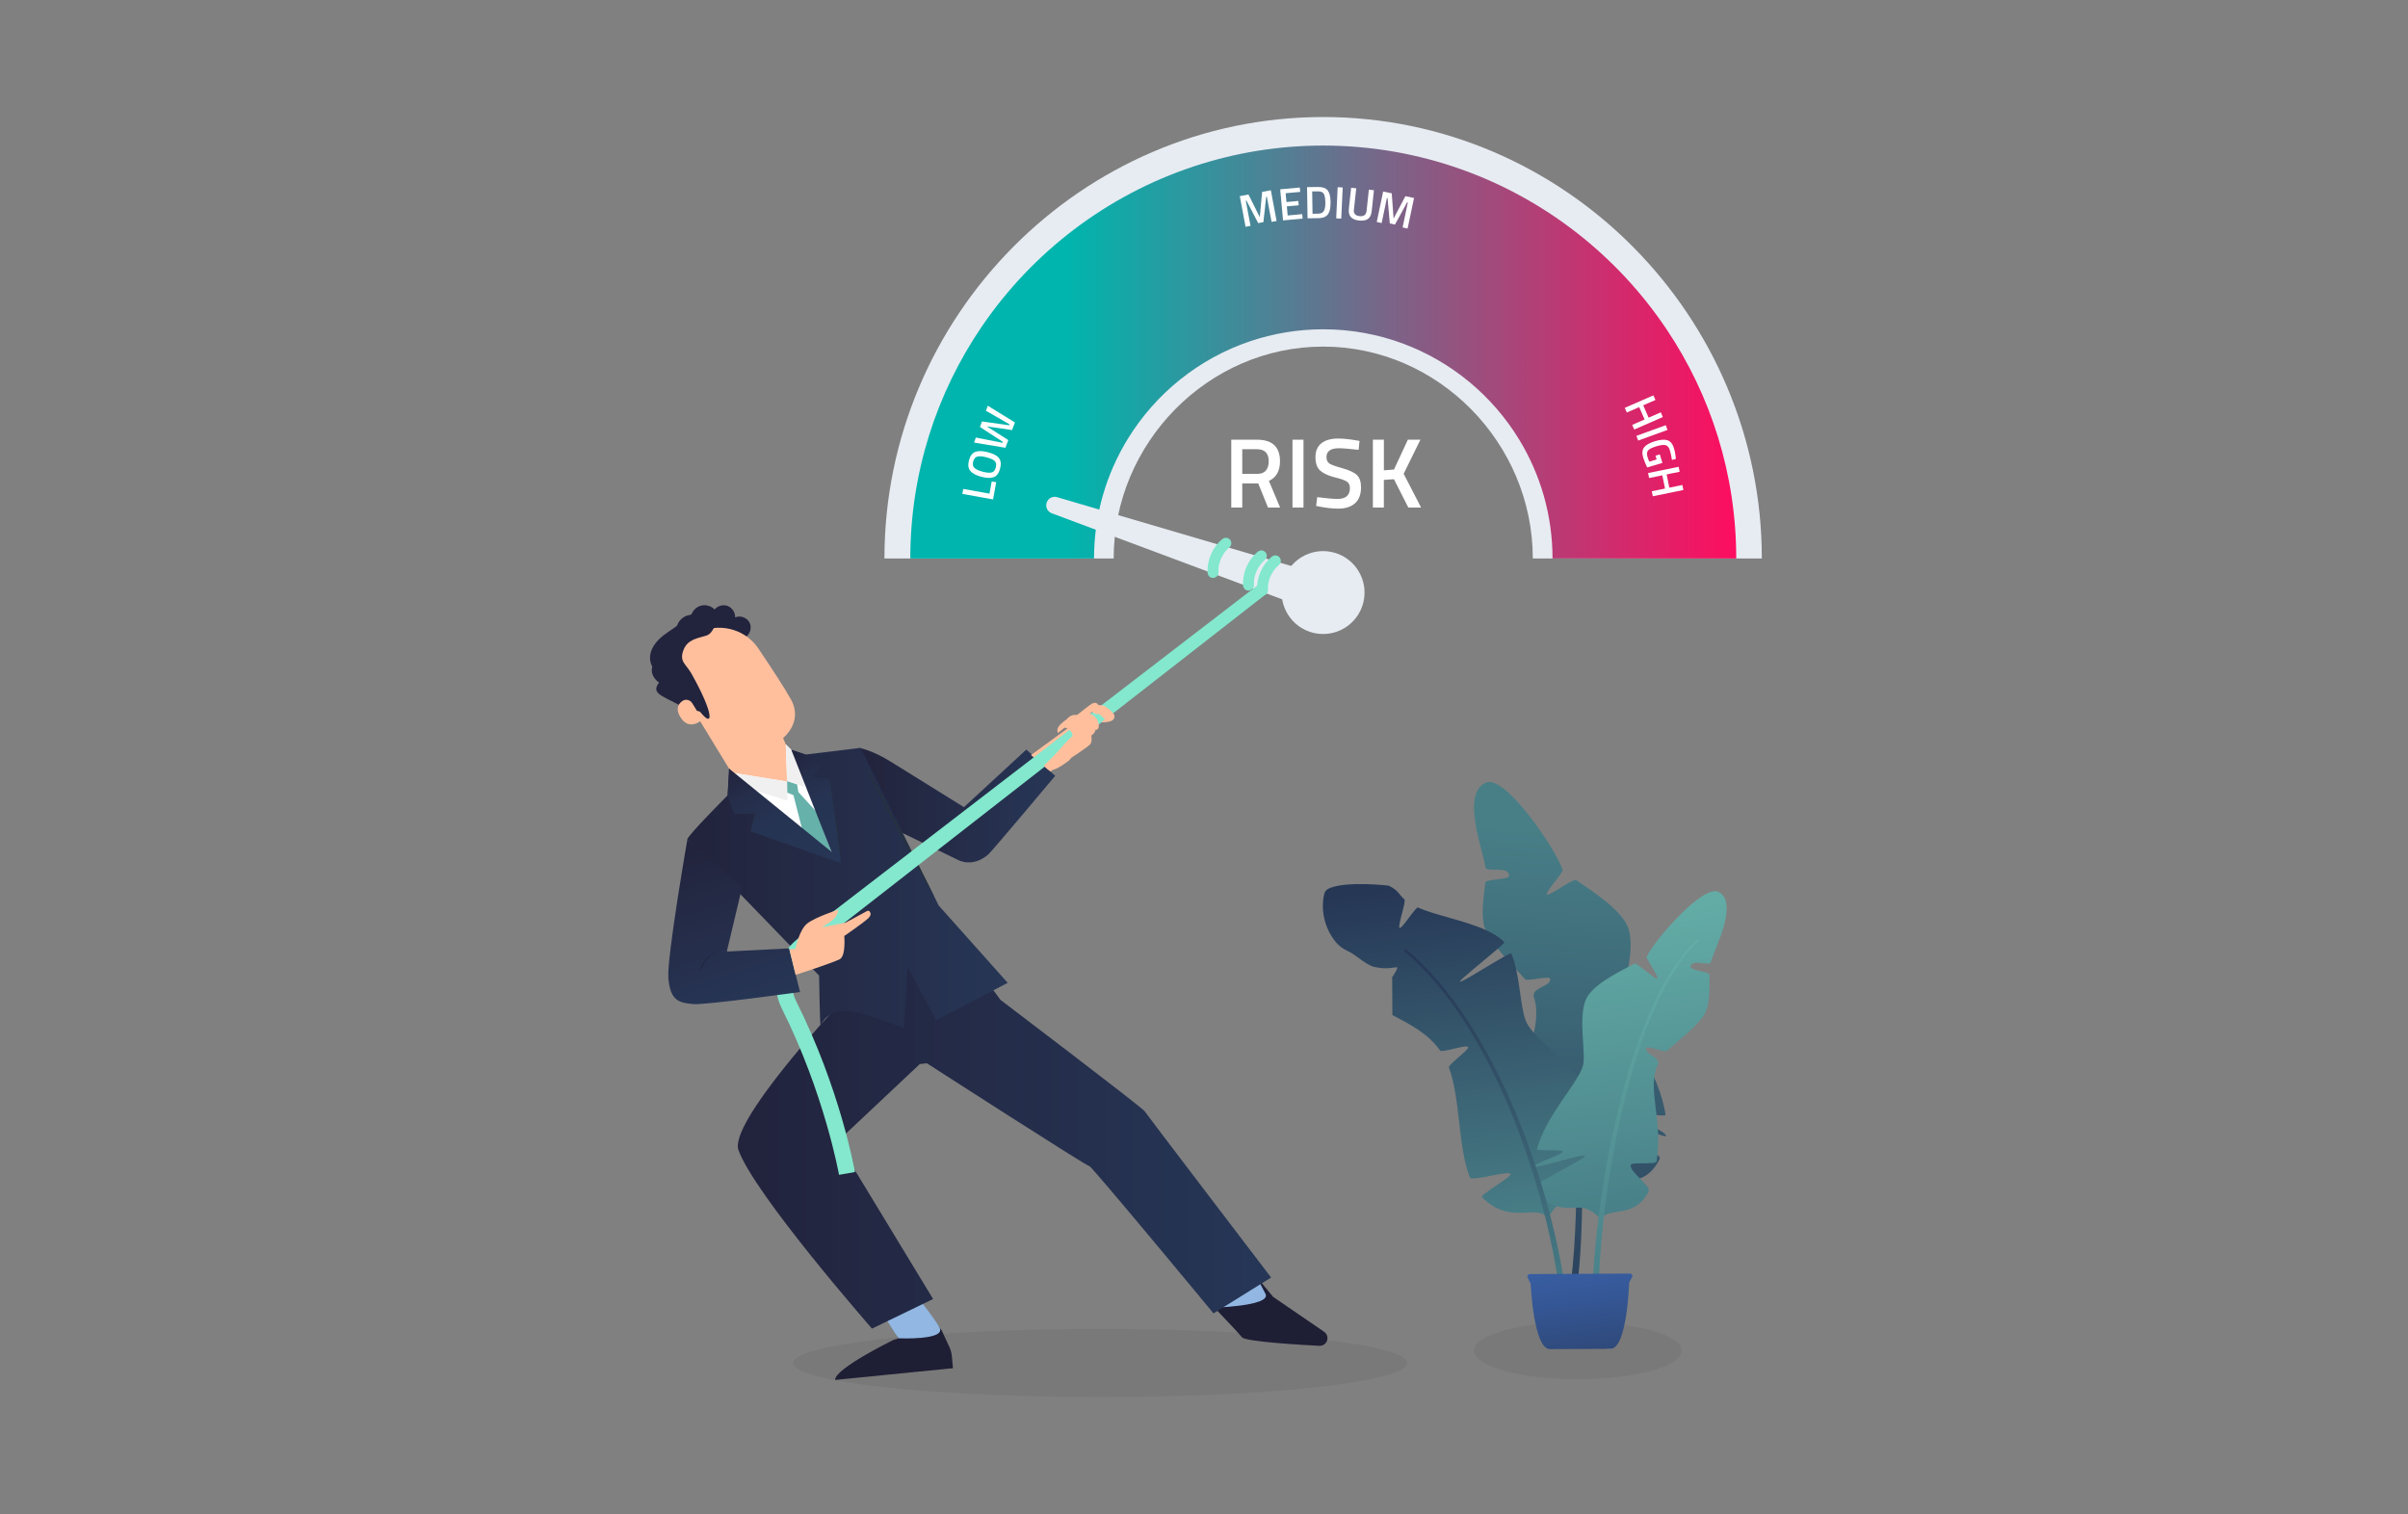 <?xml version="1.0" encoding="UTF-8"?>
<svg xmlns="http://www.w3.org/2000/svg" xmlns:xlink="http://www.w3.org/1999/xlink" id="Ebene_1" viewBox="0 0 615.15 386.83">
  <rect x="0" y="0" width="615.15" height="386.83" fill="#808080" stroke="none"/>
  <defs>
    <style>
      .cls-1 {
        fill: url(#Unbenannter_Verlauf_22-4);
      }

      .cls-2 {
        fill: #263238;
      }

      .cls-3 {
        fill: #fff;
      }

      .cls-4 {
        fill: #f0f0f0;
      }

      .cls-5 {
        fill: url(#Unbenannter_Verlauf_28-2);
      }

      .cls-6 {
        fill: url(#Unbenannter_Verlauf_27-2);
      }

      .cls-7 {
        fill: url(#Unbenannter_Verlauf_28-3);
      }

      .cls-8 {
        fill: url(#Unbenannter_Verlauf_22-2);
      }

      .cls-9 {
        fill: #ffbf9d;
      }

      .cls-10 {
        fill: #1e1e35;
      }

      .cls-11 {
        fill: url(#Unbenannter_Verlauf_30);
      }

      .cls-12 {
        fill: url(#Unbenannter_Verlauf_27);
      }

      .cls-13 {
        fill: url(#Unbenannter_Verlauf_22-3);
      }

      .cls-14 {
        fill: url(#Unbenannter_Verlauf_28-5);
      }

      .cls-15 {
        fill: url(#Unbenannter_Verlauf_22);
      }

      .cls-16 {
        fill: url(#Unbenannter_Verlauf_4);
      }

      .cls-17 {
        fill: url(#Unbenannter_Verlauf_28-4);
      }

      .cls-18 {
        fill: #505050;
        isolation: isolate;
        opacity: .13;
      }

      .cls-19 {
        fill: #22233d;
      }

      .cls-20 {
        fill: #91b7e2;
      }

      .cls-21 {
        fill: #66b1aa;
      }

      .cls-22 {
        fill: url(#Unbenannter_Verlauf_9-2);
      }

      .cls-23 {
        fill: url(#Unbenannter_Verlauf_9);
      }

      .cls-24 {
        fill: #e7ecf2;
      }

      .cls-25 {
        fill: url(#Unbenannter_Verlauf_28);
      }

      .cls-26 {
        fill: #83e8cd;
      }

      .cls-27 {
        fill: url(#Unbenannter_Verlauf_41);
      }
    </style>
    <linearGradient id="Unbenannter_Verlauf_30" data-name="Unbenannter Verlauf 30" x1="232.55" y1="89.94" x2="443.53" y2="89.94" gradientUnits="userSpaceOnUse">
      <stop offset="0" stop-color="#00b5ad"></stop>
      <stop offset=".19" stop-color="#00b5ad"></stop>
      <stop offset="1" stop-color="#fe0d5f"></stop>
    </linearGradient>
    <linearGradient id="Unbenannter_Verlauf_4" data-name="Unbenannter Verlauf 4" x1="188.5" y1="290.09" x2="324.71" y2="290.09" gradientUnits="userSpaceOnUse">
      <stop offset="0" stop-color="#22233d"></stop>
      <stop offset=".97" stop-color="#263656"></stop>
    </linearGradient>
    <linearGradient id="Unbenannter_Verlauf_22" data-name="Unbenannter Verlauf 22" x1="219.49" y1="205.71" x2="269.56" y2="205.71" gradientUnits="userSpaceOnUse">
      <stop offset="0" stop-color="#22233c"></stop>
      <stop offset="1" stop-color="#273656"></stop>
    </linearGradient>
    <linearGradient id="Unbenannter_Verlauf_22-2" data-name="Unbenannter Verlauf 22" x1="175.59" y1="226.84" x2="257.44" y2="226.84" xlink:href="#Unbenannter_Verlauf_22"></linearGradient>
    <linearGradient id="Unbenannter_Verlauf_22-3" data-name="Unbenannter Verlauf 22" x1="176.02" y1="215.15" x2="189.67" y2="257.72" xlink:href="#Unbenannter_Verlauf_22"></linearGradient>
    <linearGradient id="Unbenannter_Verlauf_22-4" data-name="Unbenannter Verlauf 22" x1="178.96" y1="245.52" x2="186.08" y2="245.52" xlink:href="#Unbenannter_Verlauf_22"></linearGradient>
    <linearGradient id="Unbenannter_Verlauf_28" data-name="Unbenannter Verlauf 28" x1="9379.25" y1="-2714.22" x2="9241.5" y2="-2685.76" gradientTransform="translate(-1085.48 9861.6) rotate(-97.37) scale(1 -1)" gradientUnits="userSpaceOnUse">
      <stop offset="0" stop-color="#487f87"></stop>
      <stop offset=".97" stop-color="#263756"></stop>
    </linearGradient>
    <linearGradient id="Unbenannter_Verlauf_28-2" data-name="Unbenannter Verlauf 28" x1="9377.97" y1="-2720.4" x2="9240.22" y2="-2691.94" xlink:href="#Unbenannter_Verlauf_28"></linearGradient>
    <linearGradient id="Unbenannter_Verlauf_28-3" data-name="Unbenannter Verlauf 28" x1="9380.66" y1="-2707.38" x2="9242.91" y2="-2678.92" xlink:href="#Unbenannter_Verlauf_28"></linearGradient>
    <linearGradient id="Unbenannter_Verlauf_28-4" data-name="Unbenannter Verlauf 28" x1="382.01" y1="312.94" x2="370.33" y2="222.58" gradientTransform="matrix(1,0,0,1,0,0)" xlink:href="#Unbenannter_Verlauf_28"></linearGradient>
    <linearGradient id="Unbenannter_Verlauf_27" data-name="Unbenannter Verlauf 27" x1="9279.61" y1="-2720.04" x2="9359.11" y2="-2720.04" gradientTransform="translate(-1085.48 9861.6) rotate(-97.37) scale(1 -1)" gradientUnits="userSpaceOnUse">
      <stop offset="0" stop-color="#487f88"></stop>
      <stop offset=".97" stop-color="#63aca6"></stop>
    </linearGradient>
    <linearGradient id="Unbenannter_Verlauf_27-2" data-name="Unbenannter Verlauf 27" x1="9259.89" y1="-2721.22" x2="9347.4" y2="-2721.22" xlink:href="#Unbenannter_Verlauf_27"></linearGradient>
    <linearGradient id="Unbenannter_Verlauf_28-5" data-name="Unbenannter Verlauf 28" x1="9259.54" y1="-2680.34" x2="9354.52" y2="-2680.34" xlink:href="#Unbenannter_Verlauf_28"></linearGradient>
    <linearGradient id="Unbenannter_Verlauf_41" data-name="Unbenannter Verlauf 41" x1="9246.52" y1="-2699.34" x2="9268.11" y2="-2699.34" gradientTransform="translate(-1085.48 9861.6) rotate(-97.37) scale(1 -1)" gradientUnits="userSpaceOnUse">
      <stop offset="0" stop-color="#385ea2"></stop>
      <stop offset="0" stop-color="#2f497a"></stop>
      <stop offset=".63" stop-color="#355796"></stop>
      <stop offset="1" stop-color="#385ea2"></stop>
    </linearGradient>
    <linearGradient id="Unbenannter_Verlauf_9" data-name="Unbenannter Verlauf 9" x1="218.16" y1="218.72" x2="202.41" y2="191.43" gradientUnits="userSpaceOnUse">
      <stop offset="0" stop-color="#273656"></stop>
      <stop offset=".49" stop-color="#263453"></stop>
      <stop offset=".76" stop-color="#252e4b"></stop>
      <stop offset=".97" stop-color="#22243d"></stop>
      <stop offset="1" stop-color="#22233c"></stop>
    </linearGradient>
    <linearGradient id="Unbenannter_Verlauf_9-2" data-name="Unbenannter Verlauf 9" x1="207.43" y1="224.92" x2="189.76" y2="194.31" xlink:href="#Unbenannter_Verlauf_9"></linearGradient>
  </defs>
  <ellipse class="cls-18" cx="403.07" cy="345.06" rx="26.53" ry="7.3"></ellipse>
  <ellipse class="cls-18" cx="281.05" cy="348.23" rx="78.44" ry="8.7"></ellipse>
  <g>
    <path class="cls-3" d="M317.35,123.5v6.17h-2.81v-17.33h6.58c3.91,0,5.87,1.84,5.87,5.52,0,2.46-.95,4.13-2.83,5.01l2.86,6.81h-3.09l-2.5-6.17h-4.07ZM324.11,117.88c0-2.07-1-3.11-2.99-3.11h-3.77v6.3h3.82c1.01,0,1.75-.29,2.23-.87.47-.58.71-1.36.71-2.32Z"></path>
    <path class="cls-3" d="M330.18,129.67v-17.33h2.81v17.33h-2.81Z"></path>
    <path class="cls-3" d="M342.07,114.52c-2.14,0-3.21.75-3.21,2.25,0,.78.25,1.33.76,1.66.51.33,1.62.73,3.35,1.21,1.73.48,2.95,1.05,3.66,1.72.71.67,1.06,1.72,1.06,3.15,0,1.82-.52,3.18-1.56,4.09s-2.45,1.35-4.24,1.35c-1.43,0-3.02-.17-4.76-.51l-.91-.18.28-2.25c2.28.3,4.01.46,5.21.46,2.09,0,3.14-.93,3.14-2.78,0-.72-.24-1.26-.71-1.61-.47-.35-1.54-.72-3.19-1.14-1.65-.41-2.88-.98-3.69-1.71-.81-.72-1.21-1.87-1.21-3.44s.51-2.75,1.53-3.55c1.02-.8,2.43-1.2,4.24-1.2,1.3,0,2.83.15,4.6.46l.89.15-.23,2.28c-2.36-.27-4.03-.41-5.01-.41Z"></path>
    <path class="cls-3" d="M353.53,129.67h-2.81v-17.33h2.81v7.82l2.58-.2,3.54-7.62h3.21l-4.28,8.7,4.45,8.63h-3.26l-3.67-7.24-2.58.18v7.06Z"></path>
  </g>
  <path class="cls-19" d="M182,188.27s-.4-3.01-5.48-6.36c-6.15-4.05-10.71-4.24-8.15-7.52,0,0-2.44-1.52-1.74-4.08,0,0-2.78-4.26,3.93-8.76,2.13-1.43,3.85-2.71,5.22-3.91,2.05-1.8,4.4-2.36,6.93-1.33.13.05,4.31,1.11,1.3,5.23l.48,17.95-2.49,8.79Z"></path>
  <path class="cls-19" d="M171.57,163.39c-.29-1.17.26-2.5,1.29-3.12.31-1.75,1.97-3.16,3.75-3.19.38-1.16,1.39-2.1,2.58-2.37,1.19-.27,2.51.12,3.36,1,.79-.95,2.21-1.33,3.36-.88,1.15.45,1.96,1.68,1.89,2.91,1.28-.56,2.94,0,3.63,1.22.68,1.22.29,2.93-.85,3.73l-16.41,2.84c-1.21-.06-2.32-.98-2.61-2.15Z"></path>
  <path class="cls-24" d="M450.08,142.68h-58.51c0-29.45-24.11-54.13-53.56-54.13s-53.51,24.67-53.51,54.13h-58.56c0-61.8,50.27-112.78,112.07-112.78s112.07,50.99,112.07,112.78Z"></path>
  <path class="cls-11" d="M425.79,84.2c-12.54-18.76-30.93-33.28-52.55-40.96-11.02-3.91-22.86-6.05-35.2-6.05-11.55,0-22.66,1.87-33.07,5.32-22.26,7.37-41.25,21.95-54.2,40.98-11.49,16.89-18.22,37.27-18.22,59.2h46.93c0-11.17,3.15-21.62,8.6-30.52,7.11-11.61,18.16-20.56,31.26-24.98,5.88-1.98,12.16-3.06,18.7-3.06,7.12,0,13.94,1.28,20.26,3.61,12.5,4.62,23,13.39,29.83,24.63,5.38,8.85,8.48,19.23,8.48,30.32h46.93c0-21.62-6.54-41.73-17.74-58.48Z"></path>
  <path class="cls-9" d="M179.29,174.88c-.53-.85-1.67-1.12-2.49-.55-1,.69-1.84,1.96-.54,4.1,2.3,3.8,5.65.71,5.59.6-.04-.08-1.57-2.56-2.55-4.15Z"></path>
  <g>
    <path class="cls-3" d="M254.49,123.2l-.8,4.4-7.85-1.42.23-1.27,6.71,1.21.57-3.13,1.13.21Z"></path>
    <path class="cls-3" d="M255.17,117.01c.51.62.62,1.52.32,2.68-.3,1.16-.83,1.9-1.58,2.2-.76.3-1.81.28-3.17-.07s-2.31-.85-2.85-1.49c-.54-.64-.66-1.54-.36-2.7.3-1.16.84-1.88,1.62-2.18.78-.3,1.85-.27,3.22.09,1.37.35,2.31.84,2.82,1.47ZM253.35,120.71c.51-.14.86-.57,1.04-1.29.19-.72.09-1.26-.28-1.63-.37-.37-1.07-.68-2.09-.95s-1.8-.33-2.34-.19-.89.56-1.07,1.27c-.18.71-.08,1.25.32,1.63.4.38,1.11.71,2.12.97,1.02.26,1.78.33,2.29.18Z"></path>
    <path class="cls-3" d="M248.82,113.07l.48-1.28,6.82,1.34.09-.23-5.87-3.81.53-1.42,6.93.98.09-.24-6.02-3.47.48-1.28,6.92,4.27-.73,1.95-6.47-.96,5.51,3.52-.74,1.96-8.01-1.33Z"></path>
    <path class="cls-3" d="M318.19,57.95l-1.47-7.84,2.21-.42,2.9,5.79.6-6.45,2.22-.42,1.47,7.84-1.28.24-1.21-6.43-.17.03-.71,6.46-1.33.25-3-5.76-.17.03,1.21,6.43-1.27.24Z"></path>
    <path class="cls-3" d="M327.77,56.31l-.73-7.94,5.01-.46.1,1.12-3.72.34.21,2.25,3.03-.28.1,1.11-3.03.28.21,2.32,3.72-.34.1,1.14-5.01.46Z"></path>
    <path class="cls-3" d="M336.79,55.74l-2.76.04-.13-7.97,2.76-.04c1.23-.02,2.07.28,2.53.89.46.61.7,1.58.72,2.91,0,.67-.03,1.25-.11,1.72-.08.47-.23.9-.45,1.28-.43.76-1.29,1.15-2.57,1.17ZM338.57,51.59c-.02-.96-.15-1.65-.39-2.08-.25-.42-.75-.63-1.5-.62l-1.47.02.09,5.7,1.47-.02c.77-.01,1.28-.3,1.52-.88.12-.29.2-.6.24-.92.04-.33.05-.73.04-1.21Z"></path>
    <path class="cls-3" d="M341.35,55.79l.37-7.96,1.29.06-.37,7.96-1.29-.06Z"></path>
    <path class="cls-3" d="M345.86,53.51c-.11,1.03.38,1.6,1.46,1.71,1.08.12,1.68-.34,1.79-1.37l.58-5.39,1.3.14-.58,5.37c-.1.94-.42,1.59-.95,1.96-.54.38-1.29.51-2.26.41s-1.67-.4-2.11-.88c-.44-.48-.61-1.19-.51-2.12l.58-5.37,1.3.14-.58,5.39Z"></path>
    <path class="cls-3" d="M351.7,56.73l1.64-7.8,2.2.46.46,6.46,3.02-5.73,2.21.46-1.64,7.8-1.28-.27,1.34-6.4-.17-.04-3.12,5.7-1.32-.28-.57-6.47-.17-.04-1.34,6.4-1.27-.27Z"></path>
    <path class="cls-3" d="M416.97,108.55l3.16-1.38-1.38-3.16-3.16,1.38-.52-1.19,7.31-3.19.52,1.18-3.12,1.36,1.38,3.16,3.11-1.36.52,1.2-7.31,3.19-.52-1.2Z"></path>
    <path class="cls-3" d="M418.05,111.35l7.49-2.72.44,1.21-7.5,2.72-.44-1.21Z"></path>
    <path class="cls-3" d="M422.94,116.42l1.09-.33.65,2.18-3.88,1.15c-.11-.19-.29-.58-.53-1.17s-.4-1.03-.49-1.31c-.34-1.16-.26-2.05.25-2.68.51-.63,1.45-1.15,2.81-1.55,1.36-.41,2.43-.48,3.18-.21.76.26,1.3.95,1.63,2.06.2.65.34,1.41.43,2.28l.04.41-1,.25c-.15-.94-.33-1.76-.54-2.47-.21-.71-.56-1.14-1.04-1.29s-1.26-.05-2.35.27c-1.09.32-1.8.67-2.14,1.04-.34.37-.39.94-.17,1.7.16.54.32.94.46,1.19l1.86-.55-.28-.95Z"></path>
    <path class="cls-3" d="M421.97,125.51l3.38-.69-.69-3.38-3.38.69-.26-1.27,7.81-1.6.26,1.27-3.33.68.69,3.38,3.33-.68.26,1.28-7.81,1.6-.26-1.28Z"></path>
  </g>
  <path class="cls-10" d="M313.02,316.53l12.21,14.8,13.03,8.92c.94.64,1.14,1.95.43,2.84h0c-.39.5-1,.78-1.64.75-4.05-.21-18.95-1.05-19.78-2.19-.96-1.31-13.92-14.75-13.92-14.75l9.66-10.36Z"></path>
  <path class="cls-20" d="M306.29,326.96s1.23,5.17,2.79,7.17c0,0,15.89-.34,14.19-3.59-1.53-2.92-6.31-12.11-6.31-12.11l-10.67,8.52Z"></path>
  <path class="cls-10" d="M223.58,331.92l6,10-1.35.42s-15,7.32-14.89,10.21l30.11-2.99-.29-3.09c-.09-.94-.36-1.86-.8-2.69l-1.78-3.86-10-13-7,5Z"></path>
  <path class="cls-20" d="M224.58,333.92s3.44,6,5,8c0,0,12.15.54,10.45-2.71-1.53-2.92-8.45-11.29-8.45-11.29l-7,6Z"></path>
  <circle class="cls-24" cx="338.01" cy="151.4" r="10.59" transform="translate(112.54 445.23) rotate(-76.63)"></circle>
  <g>
    <path class="cls-24" d="M267.41,128.35h0c-.43,1.15.18,2.42,1.34,2.81l66.64,24.89,3.67-8.74-68.97-20.28c-1.1-.35-2.28.23-2.68,1.31Z"></path>
    <path class="cls-26" d="M311.28,146.28c-.01-.33-.01-.67,0-1,.01-.18.03-.35.05-.53-.03.3.02-.11.04-.21.06-.33.14-.65.24-.97.05-.17.11-.34.17-.5.03-.07.06-.15.08-.22.09-.25-.05.11.02-.04.29-.6.6-1.18,1-1.73.02-.02.17-.22.07-.09-.1.13.06-.07.07-.09.11-.14.23-.27.35-.4.24-.26.5-.5.77-.73.56-.48.53-1.5,0-1.98-.6-.55-1.38-.51-1.98,0-2.42,2.06-3.82,5.3-3.68,8.47.03.73.62,1.43,1.4,1.4.73-.03,1.43-.62,1.4-1.4h0Z"></path>
    <path class="cls-26" d="M320.34,149.51c-.01-.33-.01-.67,0-1,.01-.18.03-.35.05-.53-.03.3.02-.11.04-.21.06-.33.14-.65.24-.97.05-.17.11-.34.17-.5.03-.07.06-.15.08-.22.09-.25-.05.11.02-.04.29-.6.6-1.18,1-1.73.02-.02.17-.22.07-.09-.1.13.06-.07.07-.09.11-.14.23-.27.35-.4.24-.26.5-.5.77-.73.56-.48.53-1.5,0-1.98-.6-.55-1.38-.51-1.98,0-2.42,2.06-3.82,5.3-3.68,8.47.03.73.62,1.43,1.4,1.4.73-.03,1.43-.62,1.4-1.4h0Z"></path>
    <path class="cls-26" d="M323.92,150.78c-.01-.33-.01-.67,0-1,.01-.18.03-.35.05-.53-.03.3.02-.11.04-.21.06-.33.14-.65.24-.97.05-.17.11-.34.17-.5.03-.07.06-.15.08-.22.09-.25-.05.11.02-.04.29-.6.6-1.18,1-1.73.02-.02.17-.22.07-.09-.1.13.06-.07.07-.09.11-.14.23-.27.35-.4.24-.26.5-.5.77-.73.56-.48.53-1.5,0-1.98-.6-.55-1.38-.51-1.98,0-2.42,2.06-3.82,5.3-3.68,8.47.03.73.62,1.43,1.4,1.4.73-.03,1.43-.62,1.4-1.4h0Z"></path>
  </g>
  <path class="cls-3" d="M318.04,330.35c.12.05.51-1.14,1.65-2.04,1.13-.93,2.36-1.06,2.34-1.18,0-.05-.32-.1-.82,0-.5.09-1.17.36-1.79.85-.61.49-1.02,1.1-1.21,1.56-.2.47-.22.79-.17.8Z"></path>
  <path class="cls-3" d="M318.96,327.52s-.12-.24-.45-.57c-.34-.32-.89-.75-1.68-1.06-.39-.13-.85-.34-1.42-.18-.28.08-.55.37-.56.72,0,.33.14.62.34.85.81.91,2.37,1.12,3.52.35,1.14-.79,1.57-2.19,1.29-3.35-.09-.28-.24-.59-.57-.74-.32-.15-.7,0-.88.22-.38.44-.43.92-.53,1.32-.15.83-.1,1.52-.02,1.98.08.46.19.7.21.69.08,0-.25-1.03.1-2.62.1-.38.2-.85.49-1.14.14-.15.32-.2.48-.12.16.07.28.28.35.51.21.95-.18,2.24-1.15,2.89-.96.65-2.34.47-3-.26-.16-.18-.26-.4-.26-.59,0-.19.12-.34.3-.4.38-.13.83.01,1.21.13,1.53.54,2.18,1.42,2.24,1.35Z"></path>
  <path class="cls-16" d="M212.85,258.24s-26.67,28.63-24.2,35.58c4,11.26,34.11,45.62,34.11,45.62l15.61-7.56-19.45-32.04-5.36-7.84,21.42-20.15,1.82-.19s41.1,26.49,41.5,26.27c.4-.22,31.71,37.62,31.71,37.62l14.71-9.16s-31.66-41.5-32.31-42.49c-.65-.99-36.83-28.45-36.83-28.45l-10.86-14.7-30.61,5.41-1.24,12.09Z"></path>
  <path class="cls-15" d="M219.49,191.09s3.12.45,7.98,3.46c4.86,3.01,18.78,11.67,18.78,11.67l15.94-14.71,7.37,6.7s-15.97,19.06-17.03,20.02c-3.93,3.52-7.6,1.56-7.6,1.56l-16.07-7.79-9.36-20.91Z"></path>
  <path class="cls-8" d="M239.79,231.33l-19.95-40.26-14.07,1.71-4.33-1.44-15.04,4.07-.51,7.78s-10.57,10.61-10.29,11.27h0l33.65,34.79s.21,13.07.38,12.73c3.39-6.55,10.87-3.01,21.26.64l.98-15.59,7.27,13.63,18.29-9.56-17.65-19.77Z"></path>
  <polygon class="cls-3" points="187.35 198.69 212.73 217.88 203.23 192.63 200.75 190.2 186.23 195.67 187.35 198.69"></polygon>
  <path class="cls-9" d="M193.78,165.73c-3.53-5.24-10.48-6.89-15.98-3.79l-.55.31c-5.7,3.66-5.78,10.55-1.97,16.14l11.59,19,14.22,2.29-.35-9.48-.69-1.64s5.17-4.07,2.06-9.77c-1.5-2.76-5.06-8.18-8.34-13.05Z"></path>
  <path class="cls-2" d="M213.41,219.74s-.13-.02-.37-.09c-.28-.09-.63-.2-1.05-.33-.96-.32-2.26-.75-3.84-1.28-3.28-1.13-7.72-2.66-12.64-4.35-1.23-.43-2.44-.85-3.6-1.26l-.15-.05.04-.15c.38-1.65.75-3.21,1.08-4.66l.16.19c-2,.08-3.78.14-5.29.2h-.09s-.03-.08-.03-.08c-.55-1.43-.99-2.59-1.32-3.44-.14-.38-.25-.68-.34-.93-.07-.21-.11-.33-.1-.33.01,0,.07.1.16.31.11.24.24.54.4.91.35.84.83,1.99,1.42,3.4l-.12-.08c1.5-.08,3.29-.17,5.29-.28h.21s-.05.19-.05.19c-.33,1.45-.68,3.01-1.05,4.66l-.11-.2c1.16.4,2.37.82,3.6,1.25,4.9,1.73,9.33,3.29,12.6,4.45,1.57.57,2.86,1.04,3.81,1.39.42.16.76.29,1.03.39.23.09.35.15.35.16Z"></path>
  <path class="cls-2" d="M214.75,219.25s-.04-.11-.08-.33c-.05-.26-.1-.58-.17-.96-.14-.89-.34-2.09-.57-3.55-.47-3-1.09-7.15-1.76-11.73-.17-1.16-.33-2.3-.49-3.39l.16.15c-1.6-.15-3.12-.28-4.52-.41l-.23-.02.11-.21c.64-1.24,1.23-2.37,1.76-3.38l.04.16c-1.2-.91-2.19-1.65-2.93-2.2-.31-.25-.57-.45-.78-.61-.18-.14-.27-.22-.26-.23,0-.01.11.05.3.18.22.15.49.34.82.56.75.53,1.76,1.24,2.99,2.11l.09.06-.05.1c-.51,1.01-1.08,2.16-1.7,3.4l-.13-.23c1.4.12,2.92.24,4.53.38h.14s.02.15.02.15c.16,1.09.33,2.23.5,3.39.67,4.59,1.25,8.74,1.66,11.75.19,1.46.35,2.67.46,3.57.04.39.08.71.11.97.02.22.03.34.01.34Z"></path>
  <path class="cls-2" d="M221.19,195.96c.09-.05,4.07,7.34,8.89,16.49,4.82,9.16,8.66,16.61,8.57,16.66s-4.07-7.34-8.89-16.49c-4.82-9.15-8.66-16.61-8.57-16.66Z"></path>
  <path class="cls-21" d="M200.75,199.93s0,2.42,0,2.42l1.98.83,1.25-.65-.36-2.18-2.46-.81-.42.39Z"></path>
  <polygon class="cls-21" points="202.7 203.16 204.94 211.95 212.4 217.6 208.57 207.41 203.92 202.32 202.7 203.16"></polygon>
  <polygon class="cls-9" points="263.37 192.92 273.61 185.44 274.64 190.2 268.38 197.14 263.37 192.92"></polygon>
  <path class="cls-9" d="M280.7,180.38s-.36-1.37-1.81-.57c-.53.29-3.75,2.86-3.75,2.86,0,0-2.18,1.59-2.26,1.7-.08.11.27,1.35.27,1.35l2.7-1.12,4.86-4.23Z"></path>
  <path class="cls-26" d="M214.34,300.16c-.04-.2-3.71-20.74-14.61-42.47-3.04-6.06-1.38-13.53,3.95-17.76l118.09-90.79,1.98,2.39-117.51,91.62c-3.81,3.02-5,8.36-2.83,12.69,11.18,22.29,14.84,42.74,14.99,43.6l-4.05.71Z"></path>
  <g>
    <path class="cls-9" d="M279.31,180.47c.14-.1,1.96-.81,3.44.27,1.38,1,1.85,1.83,1.85,1.83,0,0,.41.85-.38,1.44-.79.59-2.89.54-2.89.54l.93-.78-1.49-1.35s-1.23.28-1.77-.71c-.53-.99.3-1.24.3-1.24Z"></path>
    <path class="cls-9" d="M272.54,183.72s.86-1.07,1.93-1.07c1.07,0,2.56.54,2.56.54,0,0,2.52,2.71,2.75,3.3.22.58-1,1.45-1,1.45,0,0,.32,1.42-.25,2.17-.56.75-5.82,4.12-5.82,4.12l-3.52-1.05s3.46-4.04,4.37-4.76c.9-.72.51-.39.51-.39l-.26-.72c-.23-.64-.76-1.12-1.42-1.3l-.4-.11-1.74,1.37s-.39-.78.19-1.64c.58-.87,2.11-1.91,2.11-1.91Z"></path>
    <path class="cls-9" d="M276.32,184.26s-1.02-1.43-.24-1.96c.78-.53,1.55-.15,2.37.09.83.24,1.86,1.12,2.08,1.98.22.86.44,2.08-.76,2.13-1.2.04-3.45-2.23-3.45-2.23Z"></path>
  </g>
  <path class="cls-9" d="M266.63,195.66s.61.46,1,.85c1,1,3.76-.96,5.24-2.04,2.25-1.64-.75-4.26-.75-4.26l-5.5,5.45Z"></path>
  <path class="cls-13" d="M175.6,214.46s-5.25,30.06-4.86,35.36c.45,6.02,2.93,6.4,6.35,6.71,3.18.28,27.29-3.09,27.29-3.09l-2.8-11.14-15.91.81,3.9-16.4-13.98-12.25Z"></path>
  <path class="cls-9" d="M203.21,242.44s.92-4.93,3.07-6.55c2.15-1.62,7.83-3.47,7.83-3.47,0,0,.17.64-.64,1.81-.81,1.17-3.57,2.68-3.57,2.68l6.08-1.17,5.53-2.99c.21-.11.47-.08.63.1.29.33.55.97-.44,1.85-1.52,1.35-6.02,4.43-6.02,4.43,0,0,.46,5.14-1.18,5.95-1.64.81-8.18,2.98-8.18,2.98l-3.08,1-1.58-6.53,1.54-.1Z"></path>
  <path class="cls-1" d="M178.98,248.1s-.03-.56.29-1.39c.31-.82,1-1.91,2.13-2.7,1.13-.79,2.39-1.05,3.27-1.06.89-.01,1.42.18,1.41.21,0,.06-.54-.04-1.4.04-.84.07-2.02.36-3.08,1.1-1.06.74-1.75,1.74-2.1,2.51-.37.77-.46,1.31-.52,1.29Z"></path>
  <g>
    <g>
      <path class="cls-25" d="M403.37,303.87c-1.52-4.41-9.91-1.01-13.38-10.22-.71-1.89,6.56-5.2,6.4-7.45-.07-1.05-7.7-.94-7.74-2.04-.49-12.87,5.73-21.74,3.22-29.31-.88-2.65,4.73-2.79,4.07-4.86-.23-.71-5.84.76-6.34.19-2.94-3.31-9.26-9.56-10.38-13.33-.82-2.76-.34-7.19.24-11.37.13-.91,5.86-.73,5.99-1.6.41-2.88-5.78-.83-5.97-2.3-.53-4.05-6.44-19.05.21-21.65,4.96-1.94,17.91,17.24,19.51,22.36.18.59-4.62,5.81-3.99,6.26.55.4,6.8-4.16,7.43-3.73,4.9,3.39,11.85,7.91,13.39,12.47,1.97,5.82-2.11,16.9-1.45,20.58,1.02,5.73,9.33,16.23,10.9,26.95.1.66-7.91-.86-7.87-.21.07,1.15,8.14,4.48,8.02,5.62-.09.83-14.74-5.96-14.95-5.14-.27,1.09,13.87,9.78,13.37,10.85-3.82,8.12-10.91,5.17-14.23,5.06-3.33-.11-6.45,2.86-6.45,2.86Z"></path>
      <path class="cls-5" d="M402.5,290.22c.45-.11.89-.21,1.34-.3.71,14.95.27,28.52-.75,37.19-.13,1.12-1.83.92-1.69-.2,1.12-9.54,1.61-22.65,1.1-36.7Z"></path>
      <path class="cls-7" d="M384.09,215.27c.28-.25.45.08,1.26,1.01,11.74,14.66,16.85,44.46,18.34,70.77-.44.08-.88.17-1.31.27-1.2-26.08-5.92-54.72-16.53-69.46-.79-1.06-1.19-1.5-1.78-2.19-.12-.14-.09-.31.02-.41Z"></path>
    </g>
    <path class="cls-17" d="M412.02,295.25c-.31-.13-.68-.27-1.1-.41-1.78-.61-4.4-1.34-6.95-2.06-.47-.13-.94-.26-1.4-.39-3.49-.98-6.51-1.9-6.55-2.39-.08-.77,12.61.26,15.88,0,.51-.04.79-.11.76-.22-.04-.17-.26-.32-.61-.46-1.99-.8-8.13-1.25-9.2-2.09-.07-.05-.12-.11-.14-.16-.06-.14.33-.33.96-.53,2.16-.68,7.16-1.59,6.91-2.07-1.87-3.51-4.55-6.7-7.37-9.59-.17-.17-.34-.34-.5-.51h0c-.44-.45-.88-.89-1.33-1.32-3.61-3.51-7.23-6.54-9.51-9.14-.7-.79-1.27-1.55-1.68-2.26-1.53-2.66-1.7-8.74-2.86-13.96-.32-1.45-.72-2.84-1.25-4.07-.06-.14-.74.17-1.77.74-3.52,1.94-11.1,6.83-11.36,6.42-.2-.31,6.49-5.63,9.69-8.4,1.06-.91,1.74-1.55,1.66-1.64-1.14-1.24-2.84-2.27-4.81-3.16-5.61-2.52-13.46-3.91-17.2-5.72-.61-.3-4.14,5.57-4.76,5.19-.56-.34,1.79-6.91,1.23-7.31-1.06-.74-1.5-2.36-4.06-3.49,0,0-10.1-1.14-14.65.51-.49.18-1,.39-1.34.79-.33.38-.45.9-.54,1.39-.73,3.99.34,8.28,2.86,11.47.35.45.73.87,1.16,1.24.67.58,1.46,1.02,2.26,1.4,2.38,1.12,4.8,3.94,7.42,4.12,2.25.54,4.91-.14,5.01-.04.23.22-.36,1.24-1.23,2.54l.05,9.66c4.3,2.29,9.02,4.58,12.18,9.06.49.7,6.78-1.68,7.19-.87.33.66-5.2,4.49-4.93,5.21,3,8.13,2.25,20.09,5.34,28.06.46,1.2,9.74-1.84,10.4-.84.42.63-7.83,5.36-7.32,5.88,6.64,6.77,12.7,2.43,16.04,4.59.31.2.59.45.85.77,0,0,.17-.35.51-.87.37-.58.95-1.39,1.69-2.16.85-.87,1.92-1.7,3.18-2.1.52-.17,1.15-.3,1.85-.44.48-.09.99-.19,1.52-.31,1.73-.37,3.65-.92,5.27-2.11.53-.38,1.02-.84,1.47-1.37t0,0c.17-.21.34-.43.5-.67.86-1.28,1.48-2.96,1.7-5.19.02-.19-.39-.45-1.1-.74Z"></path>
    <g>
      <path class="cls-12" d="M409.03,311.57c1.7-3.5,8.31.16,12.11-7.12.78-1.49-4.91-4.97-4.56-6.81.17-.86,6.47,0,6.62-.91,1.7-10.61-2.56-18.58.27-24.6.99-2.11-3.64-2.79-2.89-4.43.26-.56,4.76,1.21,5.23.79,2.77-2.44,8.63-6.99,9.94-9.99.96-2.2,1.01-5.92.94-9.44-.01-.77-4.78-1.2-4.8-1.93-.05-2.43,4.87-.11,5.17-1.3.85-3.3,7.24-15.13,2-17.95-3.91-2.1-16.56,12.48-18.4,16.56-.21.47,3.24,5.27,2.68,5.59-.5.28-5.21-4.13-5.78-3.83-4.4,2.32-10.61,5.36-12.34,8.98-2.21,4.63.05,14.21-.86,17.19-1.42,4.64-9.35,12.51-11.73,21.22-.15.54,6.64.08,6.54.62-.18.95-7.19,2.89-7.21,3.85-.01.7,12.81-3.46,12.89-2.76.11.93-12.47,6.71-12.16,7.64,2.35,7.11,8.51,5.38,11.28,5.62,2.77.24,5.05,3.01,5.05,3.01Z"></path>
      <path class="cls-6" d="M433.54,240.09c.25-.22.6.15.34.39-.56.51-.92.84-1.69,1.63-16.16,17.55-23.7,65.17-23.78,88.74,0,.43-.35.77-.77.77-.43,0-.77-.35-.77-.77.06-20.53,8.03-73.95,26.67-90.76Z"></path>
    </g>
    <path class="cls-14" d="M359.18,242.57c-.3-.24-.67.2-.37.45,22.36,18.9,36.48,60.15,39.9,89.35.05.41.42.71.83.66.41-.05.71-.42.66-.83-3.12-26.66-17.4-70.06-41.01-89.63Z"></path>
    <path class="cls-27" d="M417.03,326.06l-.85,1.61s-.49,16.91-4.74,16.93l-15.49.08c-4.2.02-4.92-16.67-4.92-16.67l-.86-1.81c0-.38.3-.68.68-.69l25.5-.13c.38,0,.68.3.69.68Z"></path>
  </g>
  <polygon class="cls-4" points="200.75 190.2 205.75 195.24 205.48 201.03 201.04 199.55 200.75 190.2"></polygon>
  <polygon class="cls-4" points="187.26 197.45 201.09 199.68 201.18 204.56 192.5 201.84 187.26 197.45"></polygon>
  <polygon class="cls-23" points="202.15 191.57 205.77 192.78 209.39 195.46 207.55 198.72 211.95 199.09 214.91 220.59 212.4 217.6 202.15 191.57"></polygon>
  <polygon class="cls-22" points="186.23 196.35 185.88 203.19 187.66 207.97 192.83 207.77 191.76 212.38 214.91 220.59 212.73 217.88 186.23 196.35"></polygon>
  <path class="cls-19" d="M190.49,160.93s-3.63-2.51-5.8-2.26c-2.62.31-2.08,3.06-4.33,3.74-2.25.68-4.76.97-5.77,3.69-1.11,2.98.62,3.47,2.04,5.99,5.75,10.2,5.73,14.14,2.26,9.82-.38-.47-2.05.02-3.63-1.99-2.05-2.61-4.31-5.93-4.95-8.31-.54-2-.32-3.76.57-6.12,1.41-3.72,5.08-6.12,7.75-7.47,2.67-1.35,9.35-1.54,11.87,2.9Z"></path>
  <path class="cls-9" d="M176.82,179.64c-.53-.85-1.67-1.12-2.49-.55-1,.69-1.84,1.96-.54,4.1,2.3,3.8,5.65.71,5.59.6-.04-.08-1.57-2.56-2.55-4.15Z"></path>
</svg>
